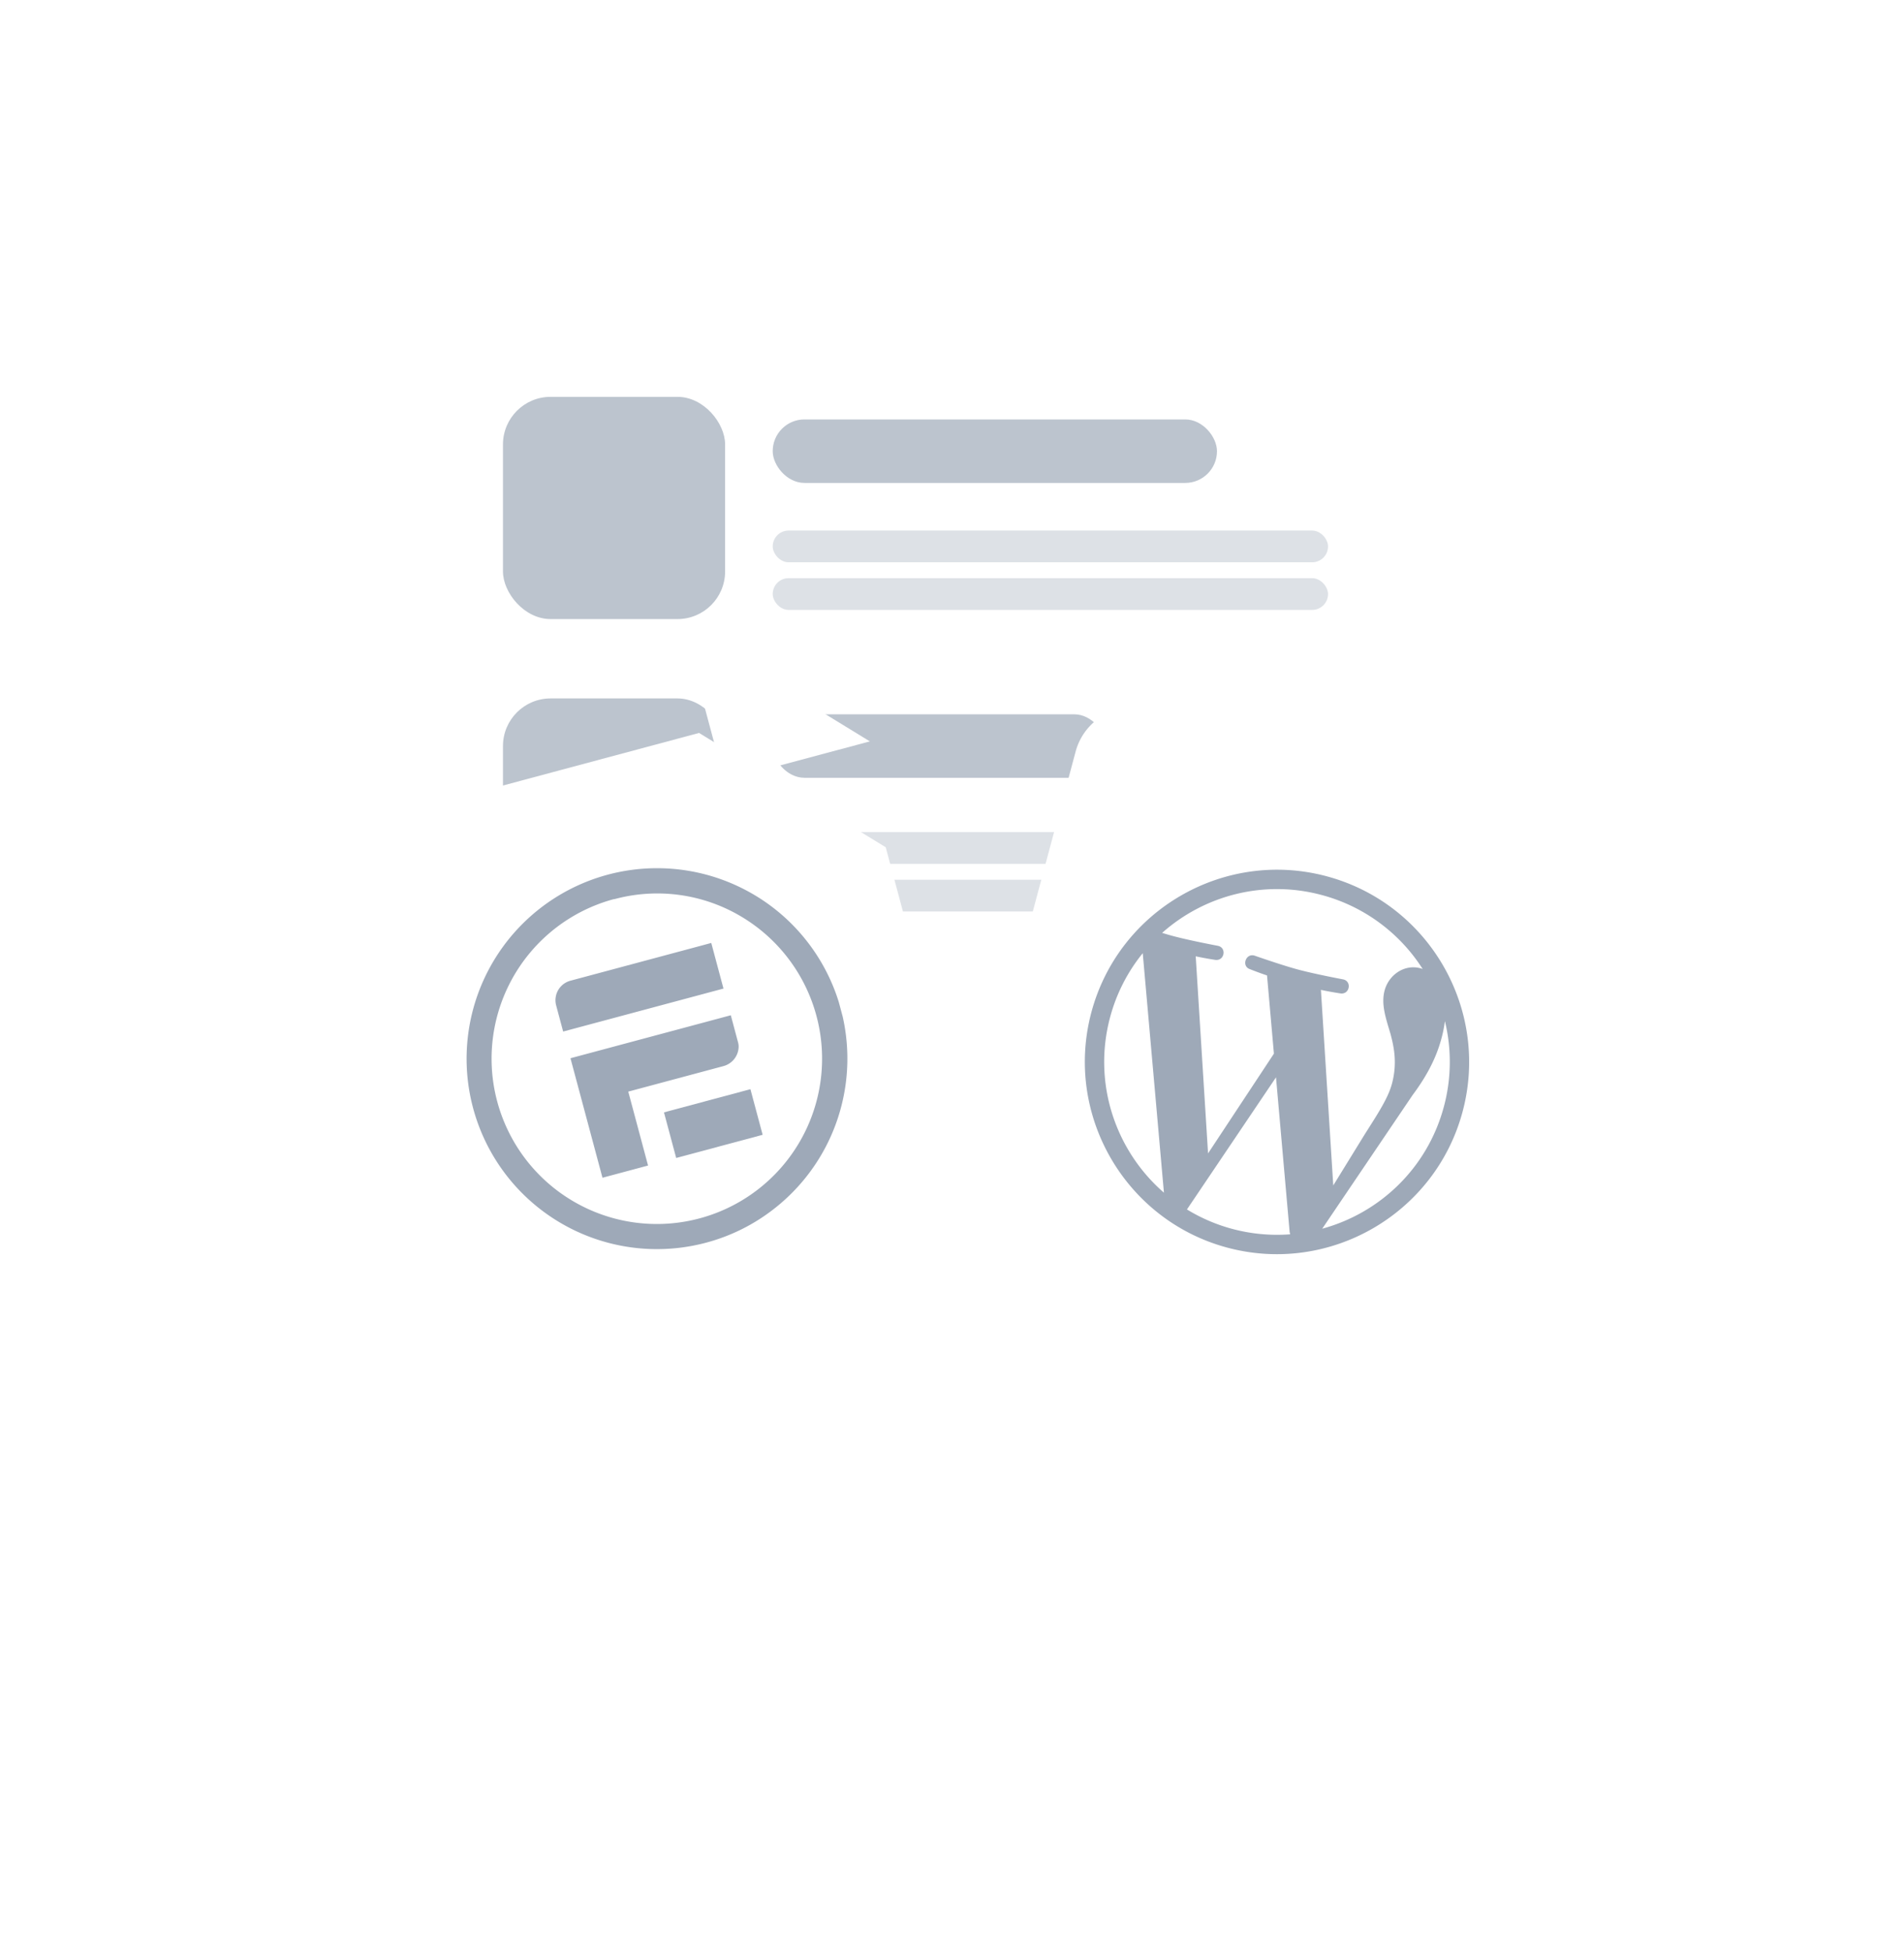 <svg width="200" height="205" fill="none" xmlns="http://www.w3.org/2000/svg"><g filter="url(#a)"><rect x="41.167" y="15" width="125" height="81.667" rx="6.667" fill="#fff"/><rect x="52.833" y="27.629" width="23.333" height="23.333" rx="5" fill="#9EA9B8" fill-opacity=".69"/><rect x="81.167" y="30" width="46.667" height="6.667" rx="3.333" fill="#9EA9B8" fill-opacity=".69"/><rect opacity=".5" x="81.167" y="41.668" width="58.333" height="3.333" rx="1.667" fill="#9EA9B8" fill-opacity=".69"/><rect opacity=".5" x="81.167" y="46.668" width="58.333" height="3.333" rx="1.667" fill="#9EA9B8" fill-opacity=".69"/><rect x="52.833" y="59.295" width="23.333" height="23.333" rx="5" fill="#9EA9B8" fill-opacity=".69"/><rect x="81.167" y="60.961" width="35" height="6.667" rx="3.333" fill="#9EA9B8" fill-opacity=".69"/><rect opacity=".5" x="81.167" y="73.332" width="61.667" height="3.333" rx="1.667" fill="#9EA9B8" fill-opacity=".69"/><rect opacity=".5" x="81.167" y="78.332" width="61.667" height="3.333" rx="1.667" fill="#9EA9B8" fill-opacity=".69"/></g><g filter="url(#b)"><path d="m96.929 148.99 49.082 13.151a6.26 6.26 0 0 0 7.667-4.426l10.242-38.225 5.931-22.136 1.618-6.037-10.98-20.197-15.294-4.098-24.541-6.576a6.26 6.26 0 0 0-7.667 4.427l-20.484 76.45a6.26 6.26 0 0 0 4.426 7.667Z" fill="#fff"/></g><g clip-path="url(#c)"><path d="M139.361 92.01c-10.745-2.879-21.836 3.518-24.718 14.272-2.879 10.745 3.526 21.839 14.271 24.718 10.746 2.879 21.839-3.526 24.718-14.271 2.882-10.754-3.525-21.84-14.271-24.718Zm-22.753 14.798a18.032 18.032 0 0 1 3.428-6.723l2.226 25.147c-5.086-4.412-7.511-11.491-5.654-18.424Zm12.833 22.227a18.1 18.1 0 0 1-4.761-2.043l9.354-13.872 1.429 16.205c.016.097.034.187.06.278a18.188 18.188 0 0 1-6.082-.568Zm9.311-25.098c1.068.228 2.049.372 2.049.372.973.143 1.235-1.278.277-1.475 0 0-2.896-.541-4.728-1.031-1.721-.462-4.555-1.457-4.555-1.457-.929-.308-1.426 1.109-.498 1.417 0 0 .867.35 1.795.658l.723 8.214-6.918 10.473-1.296-20.694c1.068.227 2.049.372 2.049.372.973.142 1.235-1.279.277-1.476 0 0-2.896-.54-4.728-1.031-.33-.089-.713-.2-1.126-.327 4.411-3.915 10.638-5.617 16.762-3.976a18.112 18.112 0 0 1 10.606 7.77c-.077-.028-.145-.055-.224-.076-1.721-.462-3.342.713-3.774 2.325-.387 1.446.119 2.888.62 4.572.356 1.343.732 3.052.151 5.222-.402 1.501-1.442 3.085-2.855 5.31l-3.31 5.372-1.297-20.534Zm.139 25.077 9.5-14.043c1.668-2.233 2.541-4.139 3.019-5.923a13.35 13.35 0 0 0 .365-1.832 18.075 18.075 0 0 1-.108 8.986c-1.733 6.47-6.752 11.174-12.776 12.812Z" fill="#9EA9B8"/></g><g filter="url(#d)"><path d="m171.469 91.314-10.98-20.197-3.451 12.88a3.333 3.333 0 0 0 2.357 4.082l12.074 3.235Z" fill="#fff"/></g><g filter="url(#e)"><path d="m57.32 162.136 49.083-13.152a6.26 6.26 0 0 0 4.427-7.666l-10.243-38.225-5.931-22.136-1.618-6.037-19.607-12.001-15.294 4.098-24.541 6.576a6.26 6.26 0 0 0-4.426 7.666l20.484 76.451a6.26 6.26 0 0 0 7.667 4.426Z" fill="#fff"/></g><g filter="url(#f)"><path d="M93.038 74.927 73.431 62.926l3.45 12.879a3.333 3.333 0 0 0 4.083 2.357l12.074-3.235Z" fill="#fff"/></g><g clip-path="url(#g)" fill="#9EA9B8"><path d="m69.745 116.799 9.081-2.434 1.284 4.789-9.082 2.433-1.283-4.788Z"/><path d="m72.814 99.52-12.879 3.451a2.117 2.117 0 0 0-1.569 1.771c-.037.277-.019.559.054.83l.734 2.741 16.842-4.513-1.283-4.789-1.899.51Zm1.87 7.64-14.761 3.955 3.362 12.549 4.788-1.283-2.079-7.761L76 111.939a2.152 2.152 0 0 0 1.581-1.892c.019-.203 0-.408-.056-.605l-.76-2.84-2.08.558Zm-.512 23.32a20.004 20.004 0 0 1-21.034-7.147 20.005 20.005 0 0 1 29.01-27.26 20.006 20.006 0 0 1 6.854 15.642 19.994 19.994 0 0 1-7.724 15.233 19.842 19.842 0 0 1-7.106 3.532Zm-9.667-36.078a17.351 17.351 0 0 0-4.188 31.791 17.354 17.354 0 0 0 23.711-6.353 17.357 17.357 0 0 0-6.353-23.71 17.23 17.23 0 0 0-13.165-1.711l-.005-.017Z"/></g><defs><filter id="a" x="13.088" y=".96" width="181.158" height="137.824" filterUnits="userSpaceOnUse" color-interpolation-filters="sRGB"><feFlood flood-opacity="0" result="BackgroundImageFix"/><feColorMatrix in="SourceAlpha" values="0 0 0 0 0 0 0 0 0 0 0 0 0 0 0 0 0 0 127 0" result="hardAlpha"/><feOffset dy="14.04"/><feGaussianBlur stdDeviation="14.04"/><feColorMatrix values="0 0 0 0 0.247 0 0 0 0 0.294 0 0 0 0 0.357 0 0 0 0.15 0"/><feBlend in2="BackgroundImageFix" result="effect1_dropShadow_801_25756"/><feBlend in="SourceGraphic" in2="effect1_dropShadow_801_25756" result="shape"/></filter><filter id="b" x="64.209" y="46.193" width="135.34" height="158.281" filterUnits="userSpaceOnUse" color-interpolation-filters="sRGB"><feFlood flood-opacity="0" result="BackgroundImageFix"/><feColorMatrix in="SourceAlpha" values="0 0 0 0 0 0 0 0 0 0 0 0 0 0 0 0 0 0 127 0" result="hardAlpha"/><feOffset dy="14.04"/><feGaussianBlur stdDeviation="14.04"/><feColorMatrix values="0 0 0 0 0.247 0 0 0 0 0.294 0 0 0 0 0.357 0 0 0 0.15 0"/><feBlend in2="BackgroundImageFix" result="effect1_dropShadow_801_25756"/><feBlend in="SourceGraphic" in2="effect1_dropShadow_801_25756" result="shape"/></filter><filter id="d" x="148.59" y="66.109" width="29.139" height="33.538" filterUnits="userSpaceOnUse" color-interpolation-filters="sRGB"><feFlood flood-opacity="0" result="BackgroundImageFix"/><feColorMatrix in="SourceAlpha" values="0 0 0 0 0 0 0 0 0 0 0 0 0 0 0 0 0 0 127 0" result="hardAlpha"/><feOffset dx="-1.667" dy="1.667"/><feGaussianBlur stdDeviation="3.333"/><feColorMatrix values="0 0 0 0 0.247 0 0 0 0 0.294 0 0 0 0 0.357 0 0 0 0.2 0"/><feBlend in2="BackgroundImageFix" result="effect1_dropShadow_801_25756"/><feColorMatrix in="SourceAlpha" values="0 0 0 0 0 0 0 0 0 0 0 0 0 0 0 0 0 0 127 0" result="hardAlpha"/><feOffset dy="1.252"/><feGaussianBlur stdDeviation="3.13"/><feColorMatrix values="0 0 0 0 0 0 0 0 0 0 0 0 0 0 0 0 0 0 0.05 0"/><feBlend in2="effect1_dropShadow_801_25756" result="effect2_dropShadow_801_25756"/><feBlend in="SourceGraphic" in2="effect2_dropShadow_801_25756" result="shape"/></filter><filter id="e" x=".875" y="48.88" width="138.248" height="155.59" filterUnits="userSpaceOnUse" color-interpolation-filters="sRGB"><feFlood flood-opacity="0" result="BackgroundImageFix"/><feColorMatrix in="SourceAlpha" values="0 0 0 0 0 0 0 0 0 0 0 0 0 0 0 0 0 0 127 0" result="hardAlpha"/><feOffset dy="14.04"/><feGaussianBlur stdDeviation="14.04"/><feColorMatrix values="0 0 0 0 0.247 0 0 0 0 0.294 0 0 0 0 0.357 0 0 0 0.15 0"/><feBlend in2="BackgroundImageFix" result="effect1_dropShadow_801_25756"/><feBlend in="SourceGraphic" in2="effect1_dropShadow_801_25756" result="shape"/></filter><filter id="f" x="65.097" y="57.918" width="34.2" height="28.691" filterUnits="userSpaceOnUse" color-interpolation-filters="sRGB"><feFlood flood-opacity="0" result="BackgroundImageFix"/><feColorMatrix in="SourceAlpha" values="0 0 0 0 0 0 0 0 0 0 0 0 0 0 0 0 0 0 127 0" result="hardAlpha"/><feOffset dx="-1.667" dy="1.667"/><feGaussianBlur stdDeviation="3.333"/><feColorMatrix values="0 0 0 0 0.247 0 0 0 0 0.294 0 0 0 0 0.357 0 0 0 0.2 0"/><feBlend in2="BackgroundImageFix" result="effect1_dropShadow_801_25756"/><feColorMatrix in="SourceAlpha" values="0 0 0 0 0 0 0 0 0 0 0 0 0 0 0 0 0 0 127 0" result="hardAlpha"/><feOffset dy="1.252"/><feGaussianBlur stdDeviation="3.13"/><feColorMatrix values="0 0 0 0 0 0 0 0 0 0 0 0 0 0 0 0 0 0 0.05 0"/><feBlend in2="effect1_dropShadow_801_25756" result="effect2_dropShadow_801_25756"/><feBlend in="SourceGraphic" in2="effect2_dropShadow_801_25756" result="shape"/></filter><clipPath id="c"><path fill="#fff" transform="rotate(15 -266.877 496.484)" d="M0 0h41.667v41.667H0z"/></clipPath><clipPath id="g"><path fill="#fff" transform="rotate(-15 390.718 -120.496)" d="M0 0h40v40H0z"/></clipPath></defs></svg>